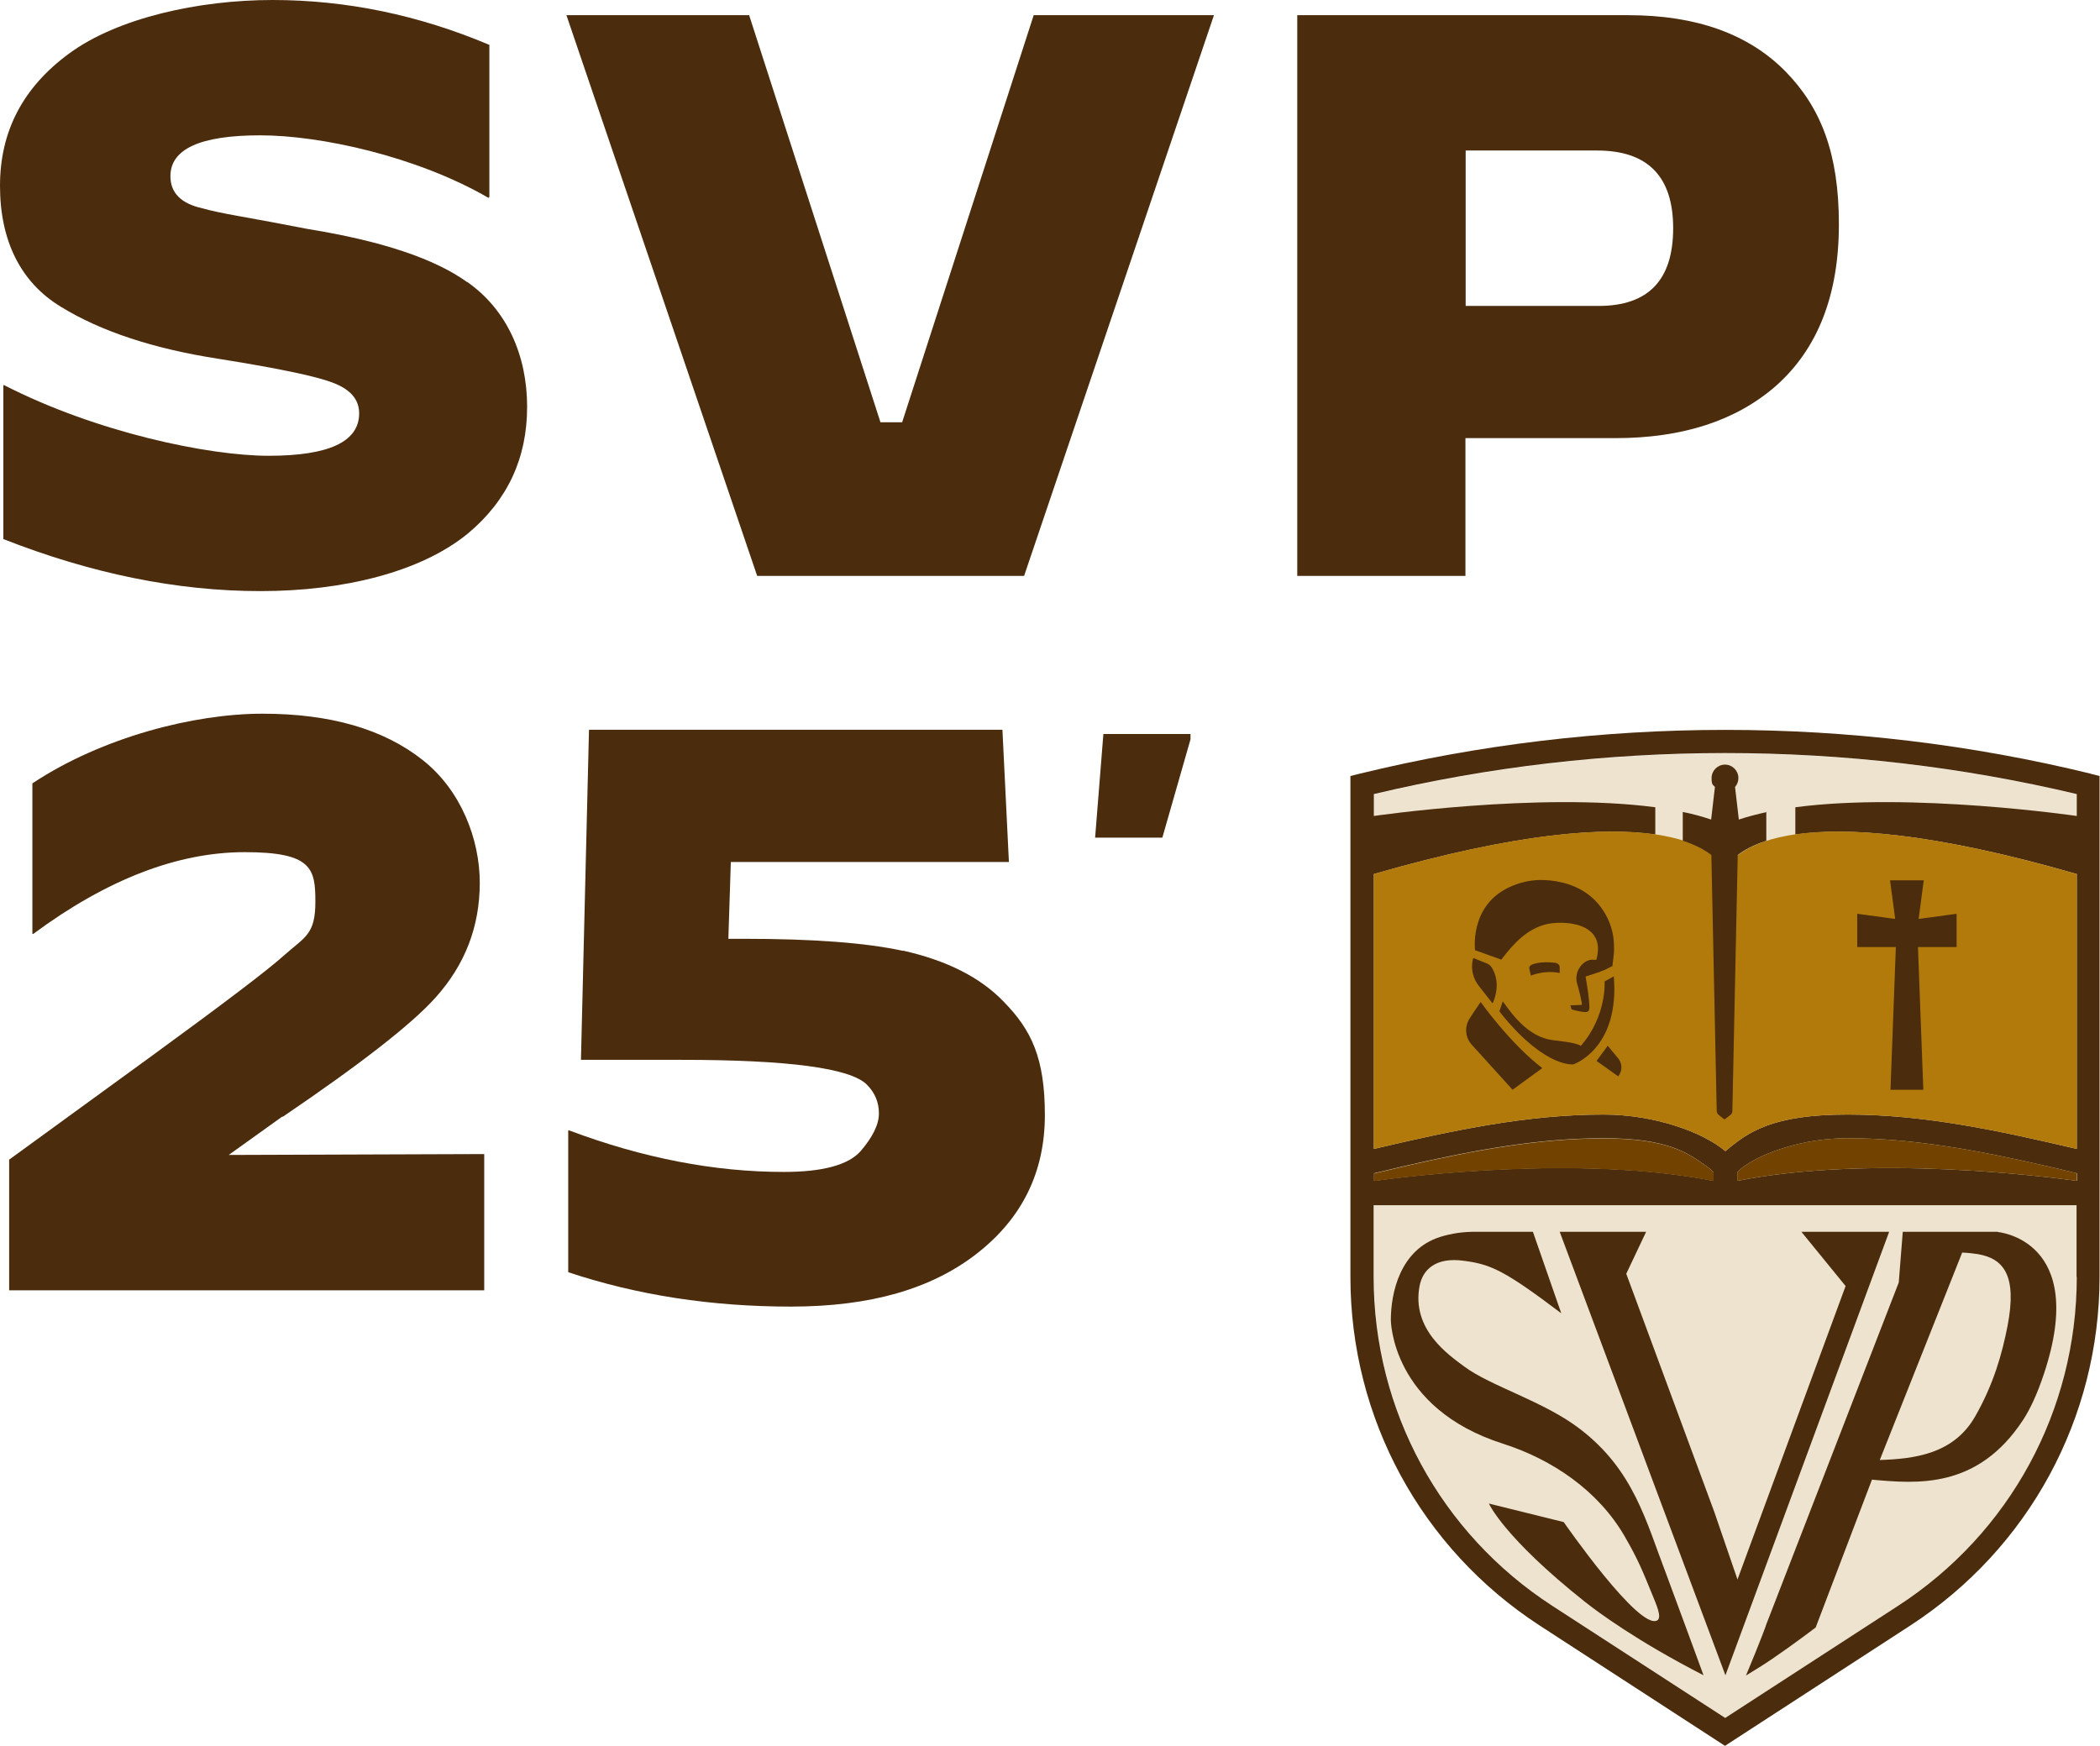 <?xml version="1.0" encoding="UTF-8"?>
<svg xmlns="http://www.w3.org/2000/svg" version="1.1" viewBox="0 0 940.2 781.8">
  <defs>
    <style>
      .cls-1 {
        fill: #b27a0b;
      }

      .cls-2 {
        fill: #4b2c0d;
      }

      .cls-3 {
        fill: #ede3ce;
      }

      .cls-4 {
        fill: #724300;
      }
    </style>
  </defs>
  <!-- Generator: Adobe Illustrator 28.6.0, SVG Export Plug-In . SVG Version: 1.2.0 Build 709)  -->
  <g>
    <g id="Layer_1">
      <g id="Layer_2">
        <g id="Layer_1-2">
          <g>
            <g>
              <path class="cls-3" d="M615.1,355.7v216.1c0,59.7,29.9,114.8,80,147.3l77.4,50.2,77.4-50.2c50.1-32.5,80-87.6,80-147.3v-216.1c-103-24.5-211.6-24.5-314.7,0Z"/>
              <g>
                <path class="cls-2" d="M707.5,640c-16.2-12.5-40.1-19.2-52-28.1-6.5-4.9-23.8-16.4-19.9-36.2,1.4-7,7-12.9,19.9-11.1,12.1,1.6,18.2,4.4,43.5,23.5l-12.7-36.5h-25.9c-5.3,0-10.5.7-15.6,2.3-18.1,5.7-22.1,25.3-22.1,37.2,0,0,.1,39.4,50.2,55.4,22.2,7.1,42.7,21.1,54.5,41.5,6.3,10.9,8.2,16,12.4,26.2,1.7,4.2,4.4,10.1,2.2,11.4-8.1,4.8-41.9-44-41.9-44l-33.5-8.3s6.6,15.1,43,44c5.9,4.7,23.5,17.7,53.1,32.9,0,0-15.2-41.4-16.7-45.3-9-23.4-14.4-46.4-38.5-64.9h0Z"/>
                <polygon class="cls-2" points="806.5 551.6 826.3 575.9 777.9 707.3 767.5 677 728.1 570.4 737 551.6 698.3 551.6 772.5 750.2 845.8 551.6 806.5 551.6"/>
                <path class="cls-2" d="M894.5,551.6h-42.6l-1.8,22.7-15.3,39.5-44.2,114.1c0,.1,0,.2-.1.4l-1.5,4-3.3,8.3-4,9.7,6-3.7c6.7-4.1,18.9-13,25.2-17.8h0l25.2-66.2c20,1.8,47.3,4.4,67.7-26.8,3.3-5.1,6.3-11.6,9.3-20.6,20-60.1-20.7-63.5-20.7-63.5h0ZM898.8,593.8c-2.4,12.3-6.2,26-14.5,40.5-9.6,16.8-27.1,19-42.7,19.5l36.9-92.9c2.4.1,5.1.4,7,.7,11.5,2,17.7,9.4,13.3,32.2h0Z"/>
              </g>
              <path class="cls-2" d="M936.2,346.5c-107.1-26.2-220.4-26.2-327.6,0l-4,1v224.3c0,63.3,31.7,121.6,84.7,156.1l83,53.9,83-53.9c53-34.5,84.7-92.8,84.7-156.1v-224.3l-4-1h0ZM615.1,525.4c5-1.2,9.9-2.3,14.8-3.5,30.6-7,59.1-12.2,88-12.2s37.6,6.6,45.7,12.2c1.6,1.1,2.8,2.1,3.6,3.1v3.8c-60.2-11.9-138.3-1.9-152,0v-3.4h0ZM929.8,571.8c0,59.7-29.9,114.8-80,147.3l-77.4,50.2-77.4-50.2c-50.1-32.5-80-87.6-80-147.3v-32.1h314.7v32.1ZM929.8,528.8c-13.7-1.9-91.8-11.9-152,0v-3.8c.8-1,2-2,3.6-3.1,8.1-5.6,25.7-12.2,45.7-12.2,28.9,0,57.3,5.2,88,12.2,4.9,1.1,9.8,2.3,14.8,3.5v3.4h0ZM929.8,365.4s-73.9-10.8-126-3.9v12.2c22.5-3.3,60.9-1.1,126,17.7v123.1c-36.1-8.5-68.9-15.4-102.7-15.4s-44.6,7.9-54.6,16.4c-10-8.5-31.7-16.4-54.6-16.4-33.8,0-66.7,6.9-102.8,15.4v-123.1c65.2-18.8,103.5-21,126-17.7v-12.2c-52.1-6.9-126,3.9-126,3.9v-9.8c103-24.5,211.6-24.5,314.7,0v9.8Z"/>
              <path class="cls-4" d="M929.8,525.4v3.4c-13.7-1.9-91.8-11.9-152,0v-3.8c.8-1,2-2,3.6-3.1,8.1-5.6,25.7-12.2,45.7-12.2,28.9,0,57.3,5.2,88,12.2,4.9,1.1,9.8,2.3,14.8,3.5h0Z"/>
              <path class="cls-4" d="M767.2,525.1v3.8c-60.2-11.9-138.3-1.9-152,0v-3.4c5-1.2,9.9-2.3,14.8-3.5,30.6-7,59.1-12.2,88-12.2s37.6,6.6,45.7,12.2c1.6,1.1,2.8,2.1,3.6,3.1h0Z"/>
              <path class="cls-1" d="M929.8,391.4v123.1c-36.1-8.5-68.9-15.4-102.7-15.4s-44.6,7.9-54.6,16.4c-10-8.5-31.7-16.4-54.6-16.4-33.8,0-66.7,6.9-102.8,15.4v-123.1c145.1-41.9,157.3-1.5,157.3-1.5,0,0,12.3-40.4,157.3,1.5Z"/>
              <polygon class="cls-2" points="876 409.2 859 411.5 861.3 394.2 846.2 394.2 848.5 411.5 831.5 409.2 831.5 424.1 848.8 424.1 846.4 488 861.1 488 858.7 424.1 876 424.1 876 409.2"/>
              <path class="cls-2" d="M791.2,363.6c-4.5,1-8.8,2.1-12.7,3.4l-1.7-14.6c1-1.1,1.5-2.5,1.5-4,0-3.3-2.7-6-6-6s-6,2.7-6,6,.6,2.9,1.5,4l-1.7,14.6c-3.9-1.3-8.1-2.5-12.7-3.4v12.9c5.9,1.9,10,4.2,12.8,6.4l2.4,114.6c0,.7.4,1.4.9,1.8l2.6,2,2.6-2c.6-.4.9-1.1.9-1.8l2.4-114.6c2.8-2.2,6.9-4.5,12.8-6.4v-12.9h0Z"/>
              <g>
                <path class="cls-2" d="M662.9,448.7c-2.6,3.8-3.6,5.3-5,7.5-2.3,3.7-1.9,8.4,1,11.6l18.3,20.2,13.3-9.7c-14.4-11-27.6-29.6-27.6-29.6h0Z"/>
                <path class="cls-2" d="M662.1,441.5l6.1,7.8.4-.7c3-7.7.8-12.9-.7-15.3-.5-.9-1.4-1.5-2.3-1.9-2.2-.9-3-1.2-6-2.4-.7,2.4-.7,4.9-.1,7.3.5,1.9,1.4,3.7,2.6,5.2h0Z"/>
                <path class="cls-2" d="M724.2,473.6l-4.4-5.3-5,6.8,9.7,6.9c2-2.5,1.9-6.1-.3-8.4h0Z"/>
                <path class="cls-2" d="M696.7,431.2c-7.3-1-10.9.8-10.9.8-.8.3-1.3,1.1-1.1,1.9l.7,3s5.7-2.6,12.9-1.2v-2.8c-.1-.8-.8-1.5-1.6-1.6h0Z"/>
                <path class="cls-2" d="M672.1,429.8c6.1-8.1,11.8-13.6,19.7-15.8,7.2-1.9,27.8-1.6,22.9,15.8h-.9c-1.5-.2-3,.2-4.3,1.1-2.6,1.8-4,5-3.7,8.1,0,.4.1.7.2,1.1.6,2,2.5,9.2,2.2,9.9l-5.1.2.5,1.8s3.1,1,5.9,1.2c1,.1,2.1-.2,2.1-1.9,0-2.1-.4-5.7-.6-7l-1.1-7,4.3-1.4c2.6-.8,5.1-1.9,7.5-3.2h.2c.7-5.8.8-6.1.7-9.1,0-7.8-3.4-15.6-9.1-21-6.7-6.4-15.5-8.2-21.9-8.5-5.8-.3-11.5,1-16.7,3.6-17,8.5-14.5,27.8-14.5,27.8l11.7,4.2h0Z"/>
                <path class="cls-2" d="M722.4,437.3l-4,2.2s1.1,15.3-10.6,28.8c-2.8-1.5-8.6-2-12.5-2.5-11.3-1.4-18.4-11.8-22.5-17.4l-1.5,4.5,1.9,2.4c19.3,23.2,31.3,21.3,31.3,21.3,0,0,20.8-7,18-39.5h0Z"/>
              </g>
            </g>
            <g>
              <path class="cls-2" d="M209.1,126.3c-14.6-10.5-38.3-18.4-71-23.7-12.4-2.4-22.6-4.3-30.5-5.7-7.9-1.4-13.5-2.6-16.9-3.6-9.6-2.1-14.4-6.9-14.4-14.4,0-12.2,13.4-18.3,40.2-18.3s69.9,9.3,102.2,28l.4-.4V20.1C187.4,6.7,155,0,122,0S52.6,8,30.9,24C10.3,39.1,0,58.8,0,83.2s9.1,43.2,27.3,54.2c17.9,11,41.5,18.8,70.7,23.3,27,4.3,44.1,7.9,51.3,10.8,7.6,2.9,11.5,7.4,11.5,13.6,0,12.7-13.5,19-40.5,19s-77.2-10.5-118.4-31.6h-.4v68.9c39.5,15.5,77.8,23.3,115.1,23.3s71.9-8.6,92.9-25.8c17.7-14.8,26.5-33.7,26.5-56.7s-9-43.5-26.9-56h0Z"/>
              <polygon class="cls-2" points="403.9 189.1 394.2 189.1 335.4 6.8 253.6 6.8 339 257.9 458.5 257.9 543.5 6.8 462.8 6.8 403.9 189.1"/>
              <path class="cls-2" d="M799.3,31.9c-16.5-16.7-39.9-25.1-70.3-25.1h-148.2v251.1h75.3v-61.7h67.1c30.1,0,54-7.8,71.8-23.3,18.9-16.7,28.3-40.9,28.3-72.5s-8-52.2-24-68.5h0ZM715.7,137h-59.5v-69.6h58.8c22.7,0,34.1,11.6,34.1,34.8s-11.1,34.8-33.4,34.8h0Z"/>
              <path class="cls-2" d="M126.6,500.1c34.9-23.7,57.8-41.5,68.5-53.5,13.1-14.6,19.7-31.7,19.7-51.3s-8.5-41.5-25.5-54.9c-17.5-13.9-41.4-20.8-71.8-20.8s-71.6,10.4-103,31.2v67.4h.4c33-24.4,64.6-36.6,94.7-36.6s31.6,7.4,31.6,22.2-4.7,15.7-14,24c-7.2,6.5-26.7,21.3-58.5,44.5l-64.6,47v58.5h212.7v-61l-114.4.4,24-17.2h0Z"/>
              <path class="cls-2" d="M404.3,425.8c-16.5-3.6-40.2-5.4-71-5.4h-7.2l1.1-34.4h124.5l-2.9-59.2h-185.1l-3.6,147.8h44.8c48.1,0,75.8,3.7,83.2,11.1,3.6,3.6,5.4,7.9,5.4,12.9s-2.8,10.6-8.2,16.9c-5.5,6.2-17,9.3-34.4,9.3-31.1,0-63.1-6.2-96.1-18.6h-.4v63.5c30.9,10.3,64.1,15.4,99.7,15.4s62.9-7.9,83.2-23.7c20.3-15.8,30.5-36.5,30.5-62.1s-6.1-38.1-18.3-50.6c-10.5-11-25.6-18.6-45.2-23h0Z"/>
              <polygon class="cls-2" points="490.3 375.1 520.4 375.1 533 331.1 533 328.7 494 328.7 490.3 375.1"/>
            </g>
          </g>
        </g>
      </g>
    </g>
  </g>
</svg>